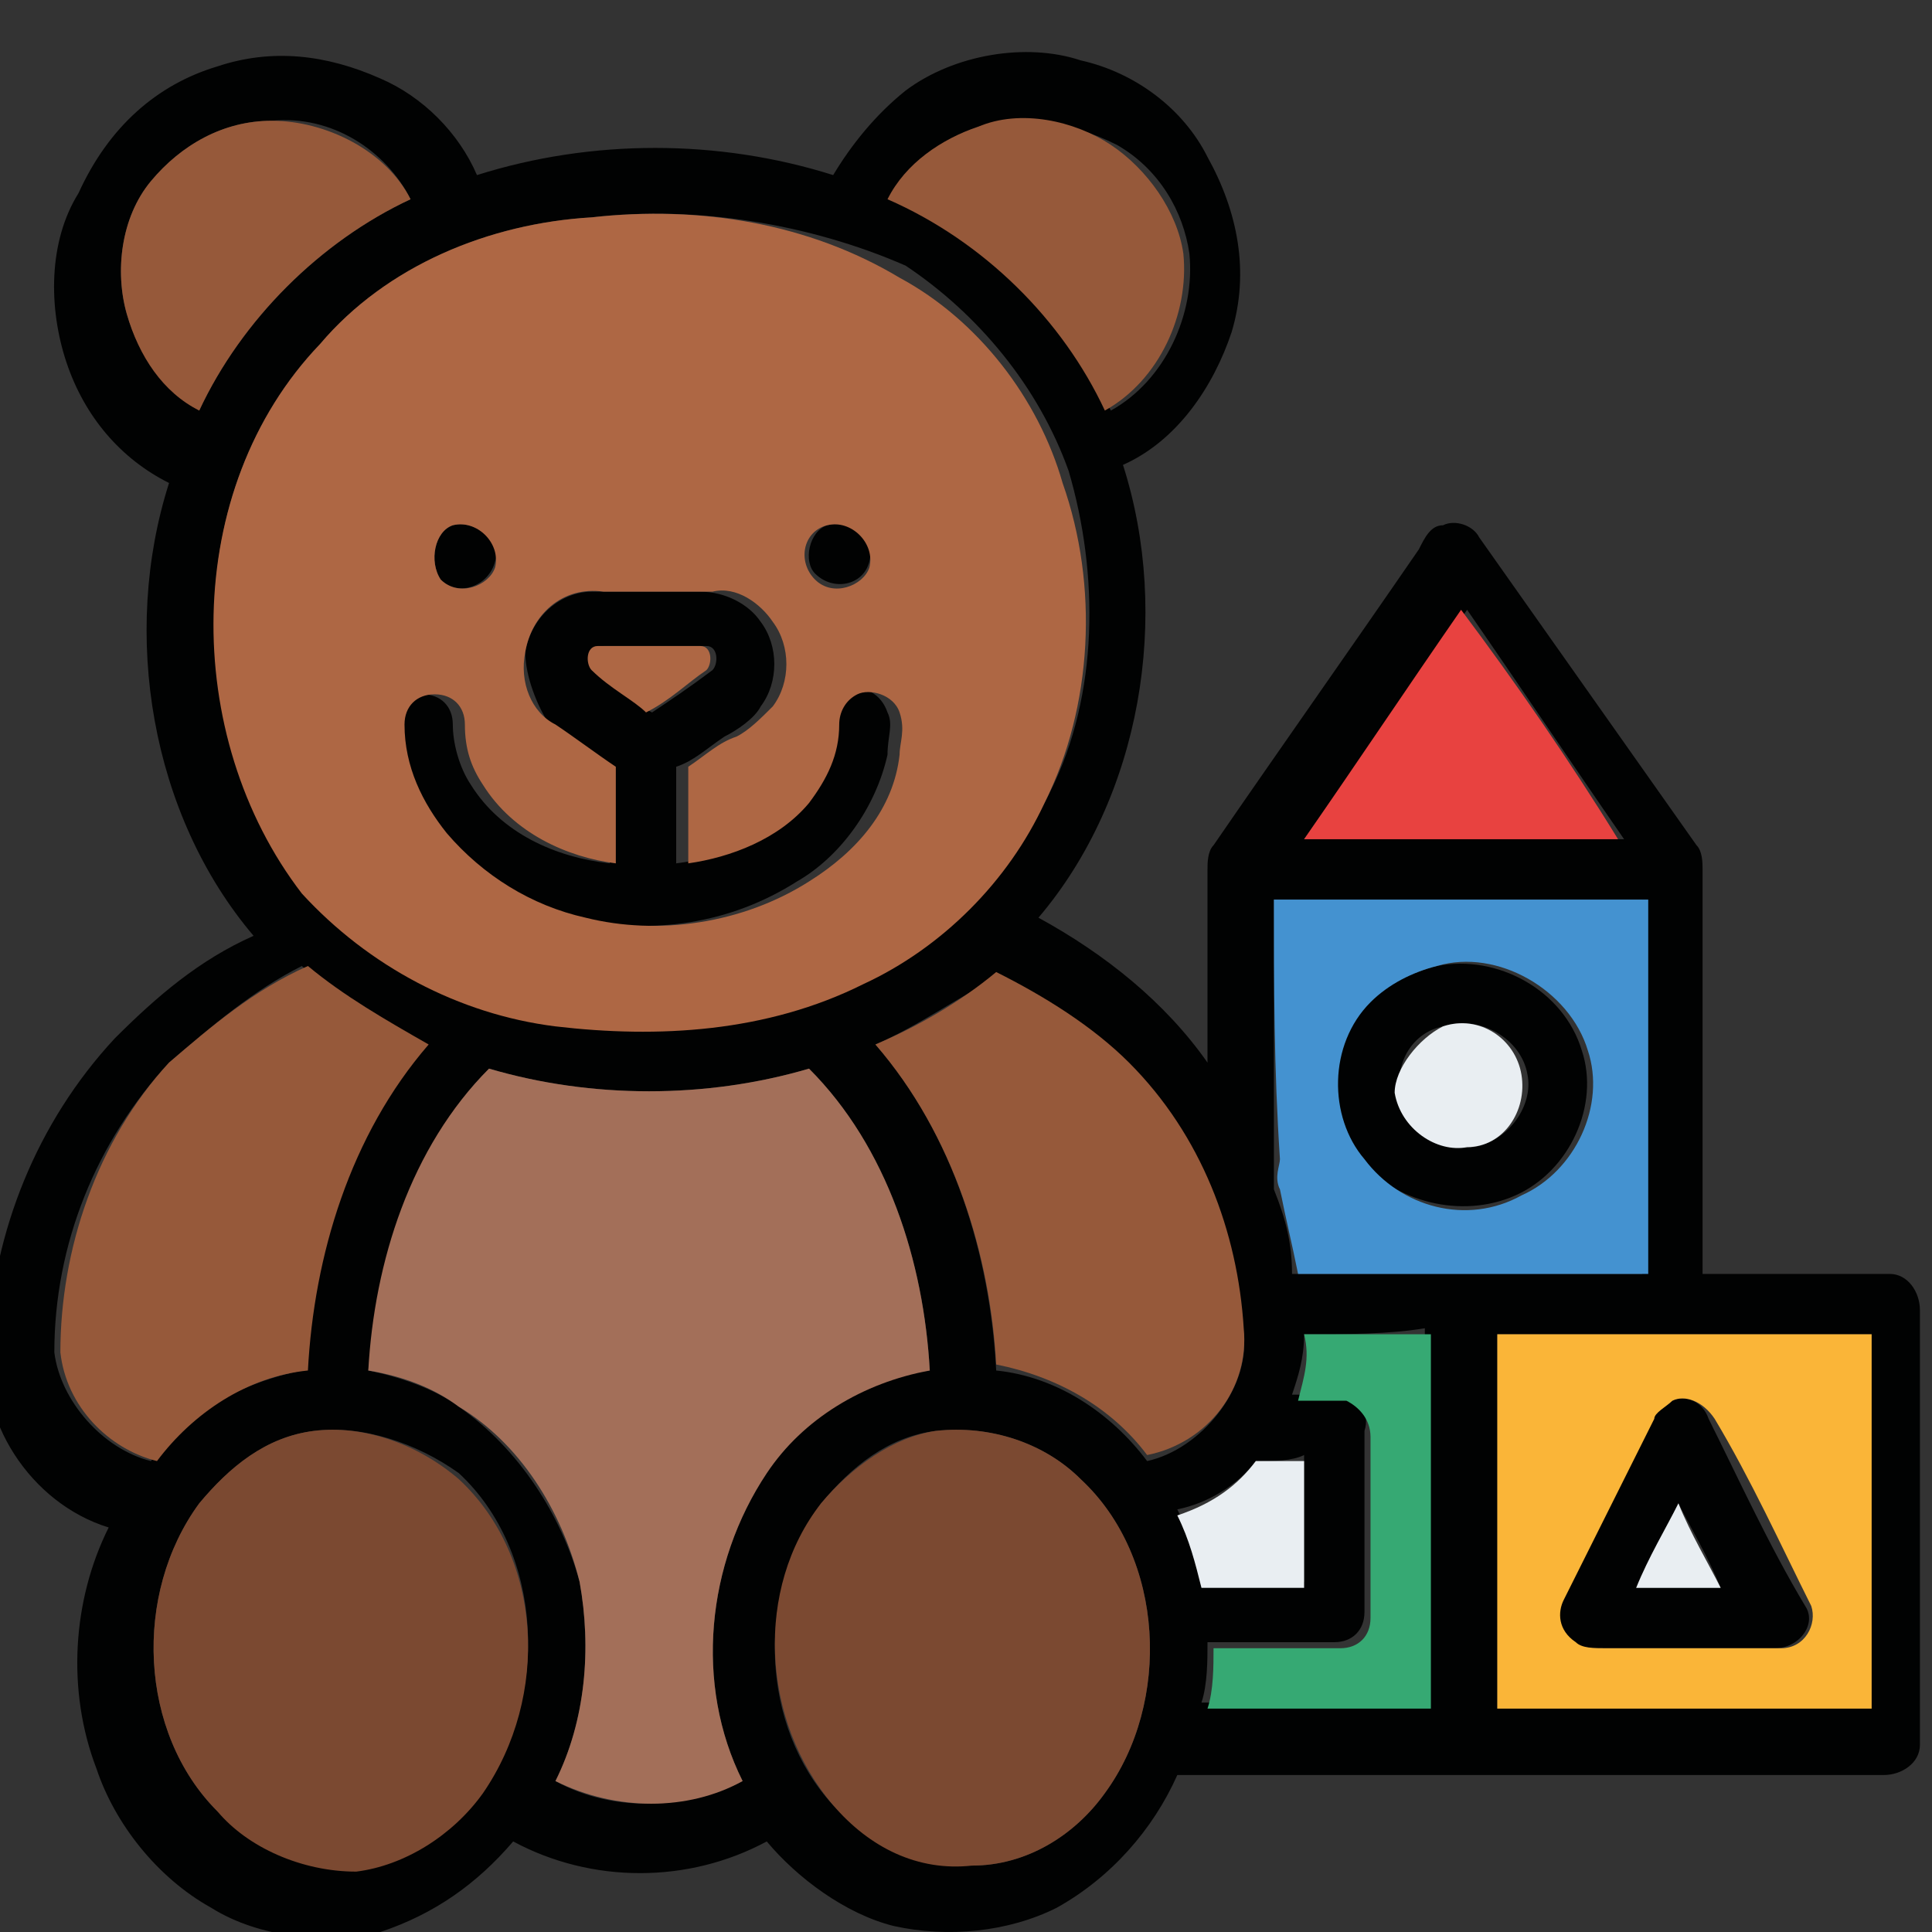 <?xml version="1.0" encoding="utf-8"?>
<!-- Generator: Adobe Illustrator 19.2.1, SVG Export Plug-In . SVG Version: 6.00 Build 0)  -->
<svg version="1.1" id="Layer_1" xmlns="http://www.w3.org/2000/svg" xmlns:xlink="http://www.w3.org/1999/xlink" x="0px" y="0px"
	 viewBox="0 0 32 32" style="enable-background:new 0 0 32 32;" xml:space="preserve">
<rect x="0" y="0" width="32" height="32" fill="#333333" stroke="none"/>
<style type="text/css">
	.st0{fill:#010202;}
	.st1{fill:#96593A;}
	.st2{fill:#AE6744;}
	.st3{fill:#E84240;}
	.st4{fill:#4492D0;}
	.st5{fill:#E9EEF2;}
	.st6{fill:#A36F59;}
	.st7{fill:#36A973;}
	.st8{fill:#FAB538;}
	.st9{fill:#7B4931;}
</style>
<g>
	<g>
		<g>
			<path class="st0" d="M3.6,1.1c0.9-0.3,1.8-0.2,2.7,0.2c0.7,0.3,1.3,0.9,1.6,1.6c1.9-0.6,4-0.6,5.9,0c0.3-0.5,0.7-1,1.2-1.4
				c0.8-0.6,2-0.8,2.9-0.5c0.9,0.2,1.7,0.8,2.1,1.6c0.5,0.9,0.7,1.9,0.4,2.9c-0.3,0.9-0.9,1.8-1.8,2.2c0.8,2.5,0.3,5.5-1.4,7.5
				c1.1,0.6,2.1,1.4,2.8,2.4c0-1.1,0-2.1,0-3.2c0-0.1,0-0.3,0.1-0.4c1.1-1.6,2.3-3.3,3.4-4.9c0.1-0.2,0.2-0.4,0.4-0.4
				c0.2-0.1,0.5,0,0.6,0.2c1.2,1.7,2.4,3.4,3.6,5.1c0.1,0.1,0.1,0.3,0.1,0.4c0,2.2,0,4.4,0,6.7c1,0,2.1,0,3.1,0
				c0.3,0,0.5,0.3,0.5,0.6c0,2.4,0,4.8,0,7.2c0,0.3-0.3,0.5-0.6,0.5c-3.9,0-7.8,0-11.7,0c-0.4,0.9-1.1,1.7-2,2.2
				c-0.8,0.4-1.8,0.5-2.7,0.3c-0.8-0.2-1.6-0.8-2.1-1.4c-1.3,0.7-2.9,0.7-4.2,0c-0.6,0.7-1.3,1.2-2.2,1.5c-0.9,0.2-2,0.1-2.8-0.4
				c-0.9-0.5-1.6-1.4-1.9-2.3c-0.5-1.3-0.4-2.8,0.2-4c-1.3-0.4-2.2-1.8-2-3.1c0.1-1.8,0.8-3.6,2.1-5c0.7-0.7,1.4-1.3,2.3-1.7
				c-1.7-2-2.2-5-1.4-7.5c-0.8-0.4-1.4-1.1-1.7-2c-0.3-0.9-0.3-2,0.2-2.8C1.8,2.1,2.6,1.4,3.6,1.1z M2.5,3C2,3.6,1.9,4.5,2.1,5.2
				c0.2,0.7,0.6,1.2,1.2,1.6C4,5.3,5.3,4,6.8,3.3C6.4,2.5,5.5,1.9,4.5,2C3.7,2,3,2.4,2.5,3z M16.2,2.1c-0.6,0.2-1.1,0.6-1.4,1.2
				c1.5,0.7,2.8,2,3.6,3.5c0.9-0.5,1.4-1.6,1.3-2.6c-0.1-0.7-0.5-1.4-1.2-1.8C17.7,2,16.9,1.9,16.2,2.1z M9.8,3.6
				C8.1,3.7,6.4,4.4,5.3,5.7C3,8.1,3,12.2,5.1,14.6c1.1,1.2,2.6,2,4.2,2.2c1.7,0.3,3.5,0.1,5.1-0.7c1.3-0.6,2.4-1.7,3-3
				c0.8-1.6,0.8-3.6,0.3-5.3c-0.5-1.4-1.5-2.6-2.7-3.4C13.4,3.7,11.5,3.4,9.8,3.6z M21.6,13.9c1.8,0,3.5,0,5.3,0
				c-0.9-1.3-1.7-2.5-2.6-3.8C23.4,11.4,22.5,12.6,21.6,13.9z M21.1,14.9c0,1.4,0,2.8,0,4.3c0,0.2,0,0.4,0,0.5
				c0.2,0.5,0.3,0.9,0.3,1.4c1.9,0,3.9,0,5.8,0c0-2.1,0-4.1,0-6.2C25.3,14.9,23.2,14.9,21.1,14.9z M2.8,17.6c-1.2,1.3-1.9,3-1.9,4.8
				c0.1,0.8,0.8,1.6,1.6,1.8c0.6-0.8,1.5-1.3,2.5-1.5c0.1-1.9,0.7-3.9,2-5.4c-0.7-0.3-1.4-0.7-2-1.3C4.2,16.4,3.5,17,2.8,17.6z
				 M14.5,17.3c1.3,1.5,1.9,3.5,2,5.4c1,0.1,1.9,0.7,2.5,1.5c0.9-0.2,1.7-1.2,1.6-2.1c-0.1-1.6-0.7-3.3-1.9-4.4
				c-0.6-0.6-1.4-1.1-2.2-1.5C15.9,16.5,15.2,17,14.5,17.3z M6.1,22.7c0.5,0.1,1.1,0.3,1.5,0.6c1,0.7,1.7,1.8,2,2.9
				c0.2,1.1,0.1,2.3-0.4,3.3c0.9,0.5,2.1,0.5,3.1,0c-0.8-1.6-0.6-3.6,0.4-5.1c0.6-0.9,1.6-1.6,2.7-1.7c-0.1-1.8-0.7-3.7-2-5
				c-1.7,0.5-3.6,0.5-5.3,0C6.8,19,6.3,20.9,6.1,22.7z M21.6,22.1c0,0.4-0.1,0.7-0.2,1c0.3,0,0.5,0,0.8,0c0.3,0,0.5,0.3,0.4,0.6
				c0,1,0,2,0,3c0,0.3-0.2,0.5-0.5,0.5c-0.7,0-1.4,0-2.1,0c0,0.3,0,0.7-0.1,1c1.2,0,2.5,0,3.7,0c0-2.1,0-4.1,0-6.2
				C23,22.1,22.3,22.1,21.6,22.1z M24.8,22.1c0,2.1,0,4.1,0,6.2c2.1,0,4.1,0,6.2,0c0-2.1,0-4.1,0-6.2C28.9,22.1,26.8,22.1,24.8,22.1
				z M5.2,23.7c-0.8,0.1-1.4,0.6-1.9,1.2c-1.1,1.5-1,3.8,0.3,5.1c0.6,0.6,1.4,1,2.3,0.9c0.9-0.1,1.6-0.6,2.1-1.3
				c1.1-1.5,1-3.9-0.4-5.2C6.9,23.9,6,23.6,5.2,23.7z M15.5,23.7c-0.8,0.1-1.4,0.6-1.9,1.2c-1.1,1.5-1,3.7,0.2,5
				c0.6,0.6,1.4,1,2.3,1c0.9,0,1.7-0.5,2.2-1.2c1.1-1.5,1-3.9-0.4-5.2C17.3,23.9,16.4,23.6,15.5,23.7z M20.8,24.2
				c-0.3,0.4-0.8,0.7-1.3,0.8c0.2,0.4,0.3,0.8,0.4,1.2c0.6,0,1.1,0,1.7,0c0-0.7,0-1.4,0-2.1C21.4,24.2,21.1,24.2,20.8,24.2z"/>
		</g>
		<path class="st0" d="M7.5,8.7C7.9,8.6,8.3,9,8.2,9.3C8.1,9.7,7.6,9.9,7.3,9.6C7.1,9.3,7.2,8.8,7.5,8.7z"/>
		<path class="st0" d="M13.7,8.7c0.4-0.1,0.8,0.2,0.7,0.6c-0.1,0.4-0.6,0.5-0.9,0.2C13.3,9.3,13.4,8.8,13.7,8.7z"/>
		<g>
			<path class="st0" d="M8.7,10.8c0.1-0.6,0.6-1,1.1-1c0.6,0,1.2,0,1.8,0c0.4,0,0.8,0.2,1,0.5c0.3,0.4,0.3,1,0,1.4
				c-0.1,0.2-0.4,0.4-0.6,0.5c-0.3,0.2-0.5,0.4-0.8,0.5c0,0.5,0,1.1,0,1.6c0.8-0.1,1.5-0.4,2-1c0.3-0.3,0.5-0.8,0.5-1.3
				c0-0.2,0.1-0.4,0.3-0.5c0.3-0.2,0.6,0,0.7,0.3c0.1,0.2,0,0.4,0,0.7c-0.2,0.9-0.8,1.7-1.5,2.1c-1.1,0.7-2.4,0.9-3.7,0.6
				c-0.9-0.2-1.8-0.7-2.3-1.4c-0.4-0.5-0.7-1.2-0.7-1.8c0-0.3,0.2-0.5,0.5-0.5c0.3,0,0.5,0.2,0.5,0.5c0,0.3,0.1,0.7,0.3,1
				c0.5,0.8,1.4,1.2,2.3,1.3c0-0.5,0-1.1,0-1.6c-0.4-0.2-0.7-0.5-1-0.7C8.9,11.7,8.7,11.2,8.7,10.8z M9.8,11.1
				c0.3,0.2,0.6,0.5,1,0.7c0.3-0.2,0.6-0.4,1-0.7c0.1-0.1,0.1-0.4-0.1-0.4c-0.6,0-1.1,0-1.7,0C9.8,10.7,9.7,11,9.8,11.1z"/>
		</g>
		<g>
			<path class="st0" d="M23.8,16c1-0.2,2.1,0.4,2.4,1.4c0.3,0.9-0.2,2-1.1,2.4c-0.9,0.4-2,0.1-2.6-0.6c-0.6-0.8-0.5-1.9,0.1-2.6
				C23,16.3,23.4,16.1,23.8,16z M23.9,17c-0.5,0.1-0.8,0.6-0.7,1.1c0.1,0.5,0.6,1,1.2,0.9c0.6-0.1,1-0.7,0.9-1.2
				C25.2,17.2,24.5,16.8,23.9,17z"/>
		</g>
		<g>
			<path class="st0" d="M27.7,23.2c0.2-0.1,0.5,0,0.6,0.3c0.5,1,1,2.1,1.6,3.1c0.2,0.3-0.1,0.7-0.5,0.7c-1,0-1.9,0-2.9,0
				c-0.2,0-0.4,0-0.5-0.1c-0.2-0.1-0.3-0.5-0.2-0.7c0.5-1,1-2,1.5-3C27.4,23.4,27.5,23.3,27.7,23.2z M27.1,26.3c0.5,0,1,0,1.4,0
				c-0.2-0.5-0.5-1-0.7-1.4C27.6,25.3,27.4,25.8,27.1,26.3z"/>
		</g>
	</g>
	<g>
		<path class="st1" d="M2.5,3c0.5-0.6,1.2-1,2-1c0.9,0,1.9,0.5,2.3,1.3C5.3,4,4,5.3,3.3,6.8c-0.6-0.3-1-0.9-1.2-1.6
			C1.9,4.5,2,3.6,2.5,3z"/>
		<path class="st1" d="M16.2,2.1c0.7-0.3,1.6-0.1,2.2,0.3c0.6,0.4,1.1,1.1,1.2,1.8c0.1,1-0.4,2.1-1.3,2.6c-0.7-1.5-2-2.8-3.6-3.5
			C15,2.7,15.6,2.3,16.2,2.1z"/>
		<path class="st1" d="M2.8,17.6C3.5,17,4.2,16.4,5.1,16c0.6,0.5,1.3,0.9,2,1.3c-1.3,1.5-1.9,3.5-2,5.4c-1,0.1-1.9,0.7-2.5,1.5
			C1.8,24,1.1,23.3,1,22.4C1,20.7,1.6,18.9,2.8,17.6z"/>
		<path class="st1" d="M14.5,17.3c0.7-0.3,1.4-0.7,2-1.2c0.8,0.4,1.6,0.9,2.2,1.5c1.2,1.2,1.8,2.8,1.9,4.4c0.1,1-0.6,1.9-1.6,2.1
			c-0.6-0.8-1.5-1.3-2.5-1.5C16.4,20.8,15.8,18.8,14.5,17.3z"/>
	</g>
	<g>
		<g>
			<path class="st2" d="M9.8,3.6c1.8-0.2,3.6,0.1,5.1,1c1.3,0.7,2.3,2,2.7,3.4c0.6,1.7,0.5,3.7-0.3,5.3c-0.6,1.3-1.7,2.4-3,3
				c-1.6,0.8-3.4,0.9-5.1,0.7c-1.6-0.2-3.1-1-4.2-2.2C3,12.2,3,8.1,5.3,5.7C6.4,4.4,8.1,3.7,9.8,3.6z M7.5,8.7
				C7.2,8.8,7.1,9.3,7.3,9.6c0.3,0.3,0.8,0.1,0.9-0.2C8.3,9,7.9,8.6,7.5,8.7z M13.7,8.7c-0.4,0.1-0.5,0.6-0.2,0.9
				c0.3,0.3,0.8,0.1,0.9-0.2C14.5,9,14.1,8.6,13.7,8.7z M8.7,10.8c-0.1,0.5,0.1,1,0.5,1.2c0.3,0.2,0.7,0.5,1,0.7c0,0.5,0,1.1,0,1.6
				C9.4,14.2,8.5,13.8,8,13c-0.2-0.3-0.3-0.6-0.3-1c0-0.3-0.2-0.5-0.5-0.5c-0.3,0-0.5,0.2-0.5,0.5c0,0.7,0.3,1.3,0.7,1.8
				c0.6,0.7,1.4,1.2,2.3,1.4c1.2,0.3,2.6,0.1,3.7-0.6c0.8-0.5,1.4-1.2,1.5-2.1c0-0.2,0.1-0.4,0-0.7c-0.1-0.3-0.5-0.4-0.7-0.3
				c-0.2,0.1-0.3,0.3-0.3,0.5c0,0.5-0.2,0.9-0.5,1.3c-0.5,0.6-1.3,0.9-2,1c0-0.5,0-1.1,0-1.6c0.3-0.2,0.5-0.4,0.8-0.5
				c0.2-0.1,0.4-0.3,0.6-0.5c0.3-0.4,0.3-1,0-1.4c-0.2-0.3-0.6-0.6-1-0.5c-0.6,0-1.2,0-1.8,0C9.3,9.7,8.8,10.2,8.7,10.8z"/>
		</g>
		<path class="st2" d="M9.8,11.1c-0.1-0.1-0.1-0.4,0.1-0.4c0.6,0,1.1,0,1.7,0c0.2,0,0.2,0.3,0.1,0.4c-0.3,0.2-0.6,0.5-1,0.7
			C10.5,11.6,10.1,11.4,9.8,11.1z"/>
	</g>
	<g>
		<path class="st3" d="M21.6,13.9c0.9-1.3,1.7-2.5,2.6-3.8c0.9,1.2,1.8,2.5,2.6,3.8C25.1,13.9,23.4,13.9,21.6,13.9z"/>
	</g>
	<g>
		<g>
			<path class="st4" d="M21.1,14.9c2.1,0,4.1,0,6.2,0c0,2.1,0,4.1,0,6.2c-1.9,0-3.9,0-5.8,0c-0.1-0.5-0.2-0.9-0.3-1.4
				c-0.1-0.2,0-0.4,0-0.5C21.1,17.7,21.1,16.3,21.1,14.9z M23.8,16c-0.4,0.1-0.8,0.3-1.1,0.6c-0.7,0.7-0.7,1.9-0.1,2.6
				c0.6,0.8,1.7,1.1,2.6,0.6c0.9-0.4,1.4-1.5,1.1-2.4C26,16.4,24.8,15.7,23.8,16z"/>
		</g>
	</g>
	<g>
		<path class="st5" d="M23.9,17c0.6-0.2,1.2,0.2,1.3,0.8c0.1,0.6-0.3,1.2-0.9,1.2c-0.5,0.1-1.1-0.3-1.2-0.9
			C23.1,17.7,23.5,17.2,23.9,17z"/>
		<path class="st5" d="M20.8,24.2c0.3,0,0.5,0,0.8,0c0,0.7,0,1.4,0,2.1c-0.6,0-1.1,0-1.7,0c-0.1-0.4-0.2-0.8-0.4-1.2
			C20.1,24.9,20.5,24.6,20.8,24.2z"/>
		<path class="st5" d="M27.1,26.3c0.2-0.5,0.5-1,0.7-1.4c0.2,0.5,0.5,1,0.7,1.4C28.1,26.3,27.6,26.3,27.1,26.3z"/>
	</g>
	<g>
		<path class="st6" d="M6.1,22.7c0.1-1.8,0.7-3.7,2-5c1.7,0.5,3.6,0.5,5.3,0c1.3,1.3,1.9,3.2,2,5c-1.1,0.2-2.1,0.8-2.7,1.7
			c-1,1.5-1.2,3.5-0.4,5.1c-0.9,0.5-2.1,0.5-3.1,0c0.5-1,0.6-2.2,0.4-3.3c-0.3-1.2-1-2.3-2-2.9C7.2,23,6.7,22.8,6.1,22.7z"/>
	</g>
	<g>
		<path class="st7" d="M21.6,22.1c0.7,0,1.4,0,2.1,0c0,2.1,0,4.1,0,6.2c-1.2,0-2.5,0-3.7,0c0.1-0.3,0.1-0.7,0.1-1c0.7,0,1.4,0,2.1,0
			c0.3,0,0.5-0.2,0.5-0.5c0-1,0-2,0-3c0-0.3-0.2-0.5-0.4-0.6c-0.3,0-0.5,0-0.8,0C21.6,22.8,21.7,22.5,21.6,22.1z"/>
	</g>
	<g>
		<g>
			<path class="st8" d="M24.8,22.1c2.1,0,4.1,0,6.2,0c0,2.1,0,4.1,0,6.2c-2.1,0-4.1,0-6.2,0C24.8,26.3,24.8,24.2,24.8,22.1z
				 M27.7,23.2c-0.1,0.1-0.3,0.2-0.3,0.3c-0.5,1-1,2-1.5,3c-0.1,0.2-0.1,0.5,0.2,0.7c0.1,0.1,0.3,0.1,0.5,0.1c1,0,1.9,0,2.9,0
				c0.4,0,0.6-0.4,0.5-0.7c-0.5-1-1-2.1-1.6-3.1C28.2,23.2,27.9,23.1,27.7,23.2z"/>
		</g>
	</g>
	<g>
		<path class="st9" d="M5.2,23.7c0.8-0.1,1.7,0.2,2.4,0.8C9,25.8,9.1,28.1,8,29.7c-0.5,0.7-1.3,1.2-2.1,1.3C5,31,4.1,30.6,3.6,30
			c-1.3-1.3-1.4-3.6-0.3-5.1C3.8,24.3,4.4,23.8,5.2,23.7z"/>
		<path class="st9" d="M15.5,23.7c0.9-0.1,1.8,0.2,2.4,0.8c1.4,1.3,1.5,3.7,0.4,5.2c-0.5,0.7-1.3,1.2-2.2,1.2
			c-0.9,0.1-1.7-0.3-2.3-1c-1.2-1.4-1.3-3.6-0.2-5C14.1,24.3,14.8,23.8,15.5,23.7z"/>
	</g>
</g>
</svg>
